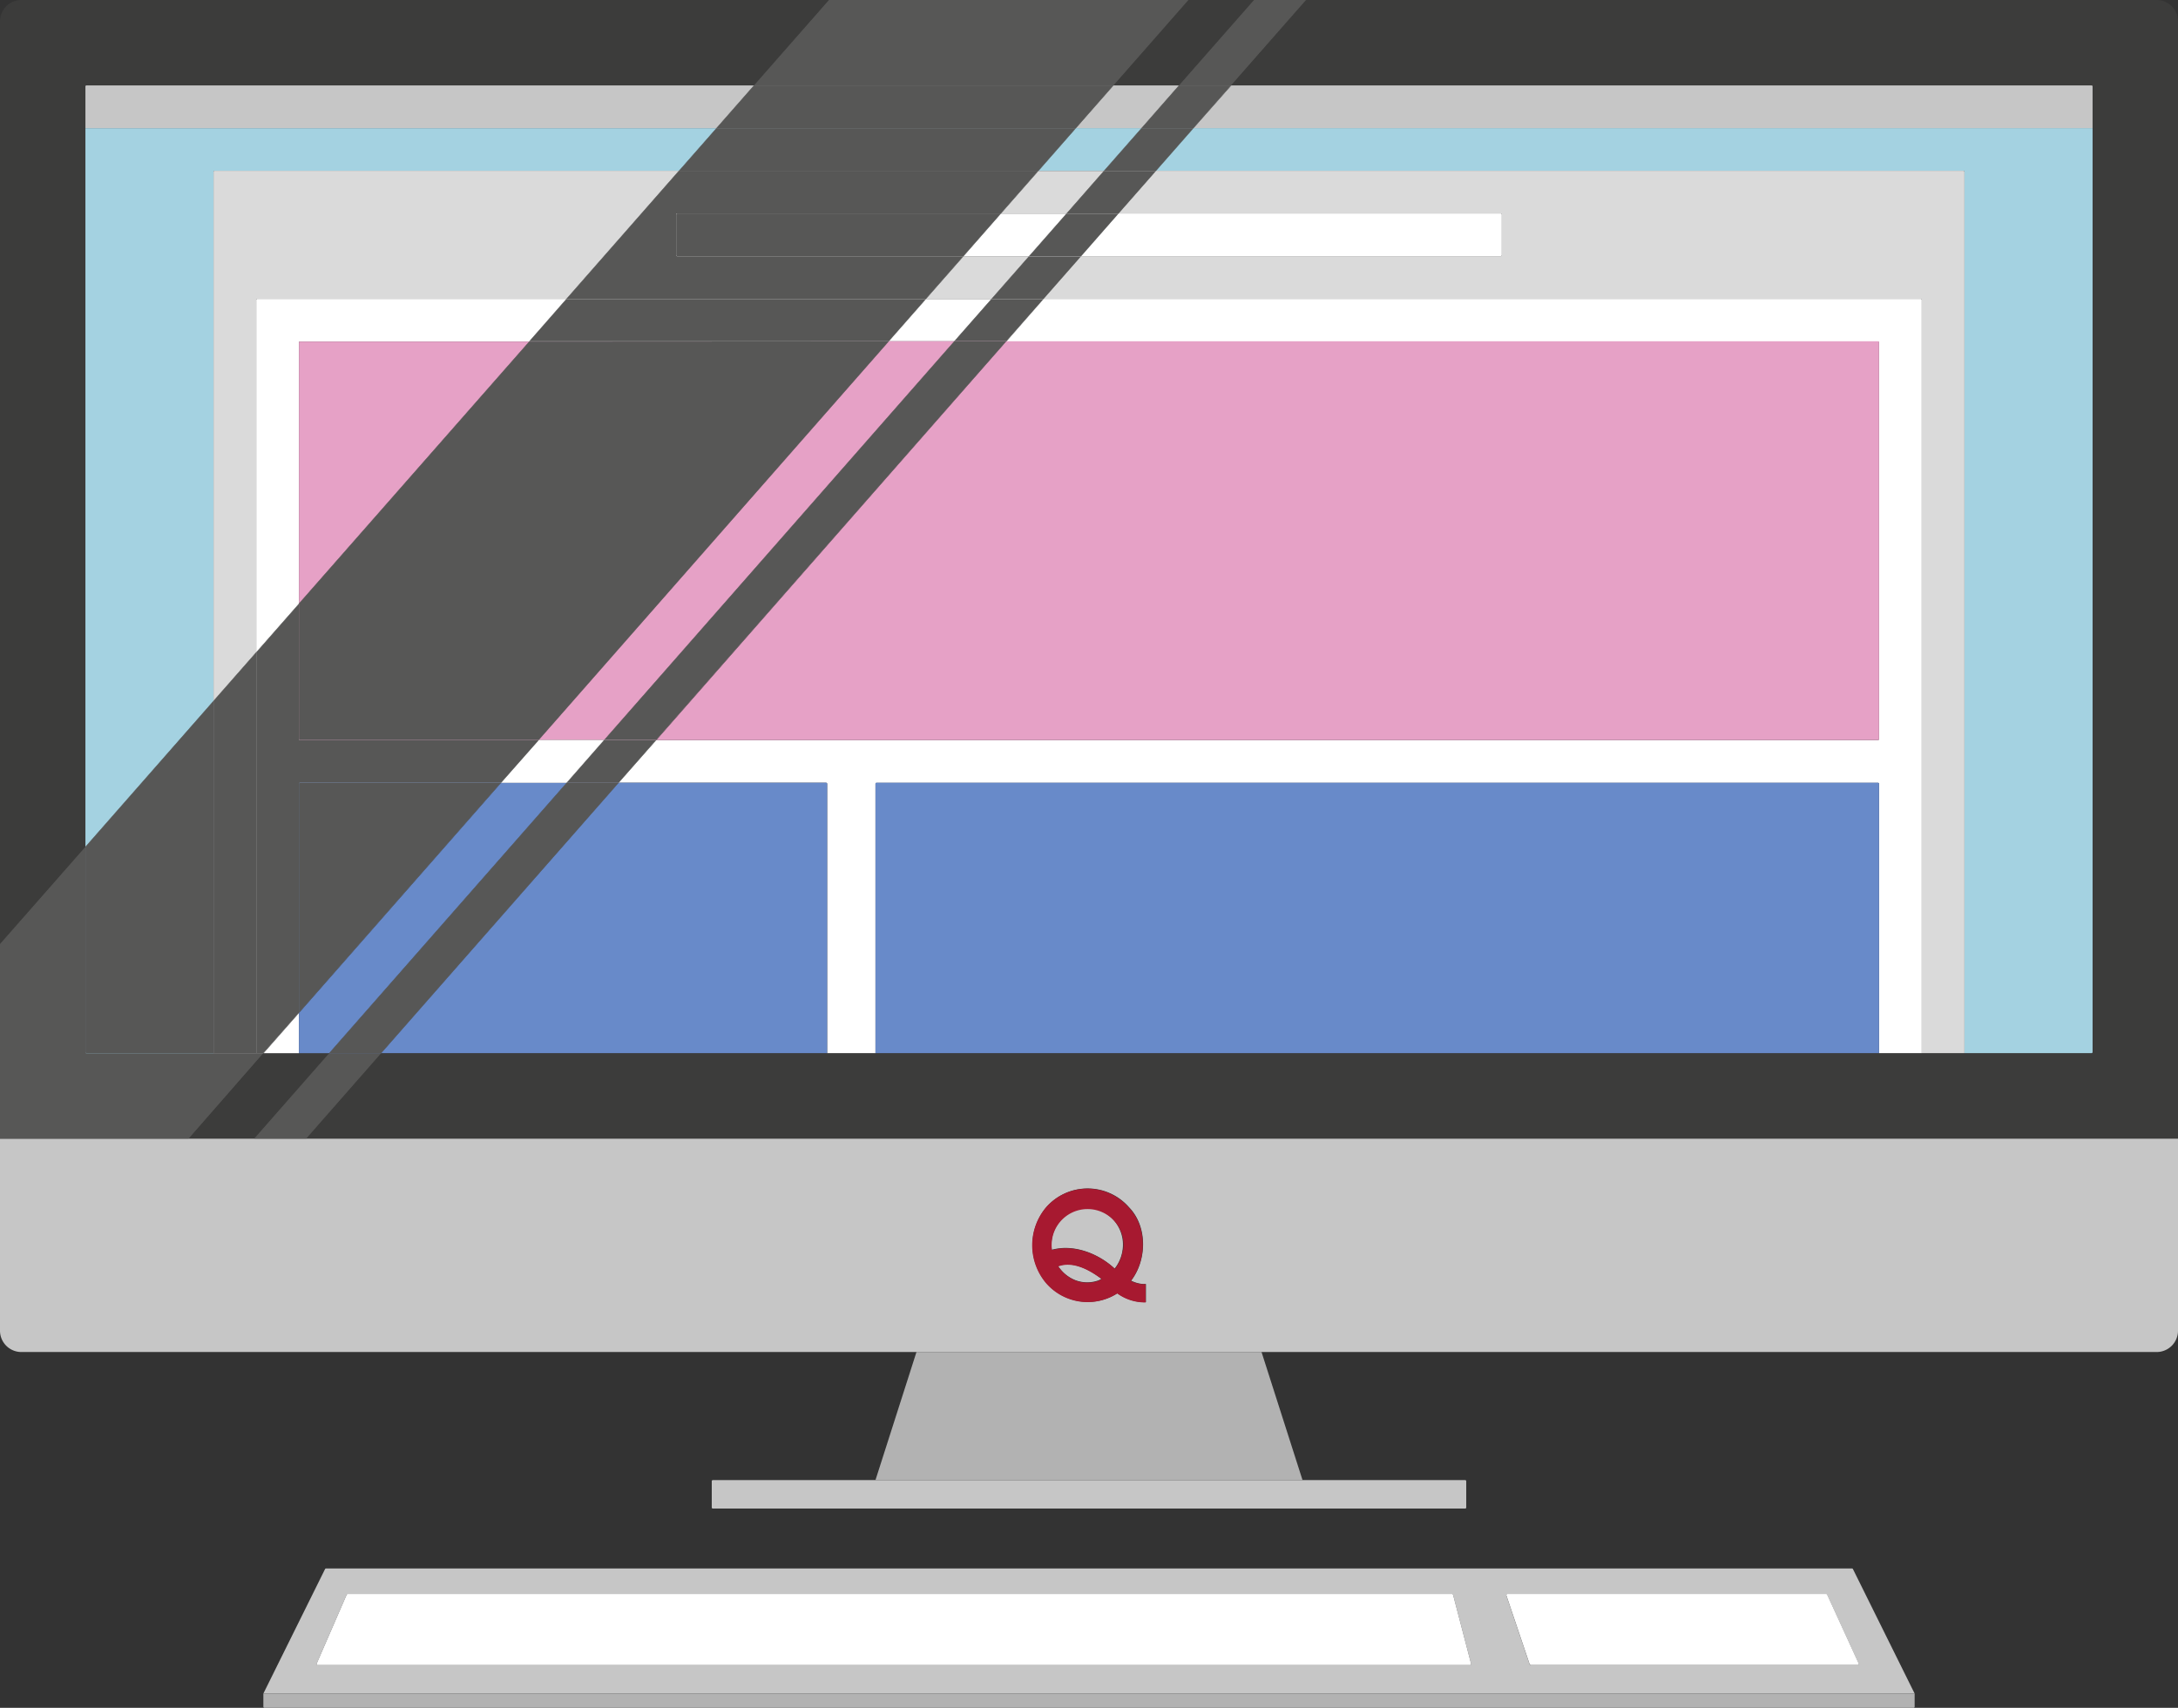 <svg xmlns="http://www.w3.org/2000/svg" viewBox="0 0 306 240"><rect x="0" y="0" width="306" height="240" fill="#333333" stroke="none"/><defs><style>.a{isolation:isolate;}.b{fill:#c6c6c6;}.c{fill:#3c3c3b;}.d{fill:#a71930;}.e{fill:#a4d2e1;}.f{fill:#dadada;}.g{fill:#fff;}.h{fill:#e6a1c6;}.i{fill:#688ac9;}.j{fill:#575756;mix-blend-mode:overlay;}.k{fill:#b2b2b2;}</style></defs><title>desktop</title><g class="a"><path class="b" d="M152.77,169.72a5.19,5.19,0,0,0-5,5.91h0c3.08-.84,6.53.5,8.83,2.64h0c.09-.11.18-.23.26-.35h0a5.43,5.43,0,0,0,.86-2.29h0A5.19,5.19,0,0,0,152.77,169.72Z"/><path class="b" d="M43,160H0v27a3,3,0,0,0,3,3H303a3,3,0,0,0,3-3V160H43Zm118,23a6.61,6.61,0,0,1-4-1.26,7.72,7.72,0,0,1-10-1.45,8.25,8.25,0,0,1,0-10.64h0a7.72,7.72,0,0,1,11.62,0c2.64,2.71,2.53,7.43.3,10.32a4.44,4.44,0,0,0,1.67.47H161Z"/><path class="b" d="M148.65,177.92h0c.08.12.17.24.26.35h0a5.17,5.17,0,0,0,2.12,1.61h0a4.67,4.67,0,0,0,3.43,0,1.84,1.84,0,0,1,.29-.17C153.13,178.47,150.76,177.14,148.65,177.92Z"/><polygon class="c" points="42 148.01 37.03 148.01 26.51 160 35.72 160 46.24 148.01 42 148.01"/><polygon class="c" points="165.64 12 176.18 0 166.97 0 156.44 12 165.64 12"/><path class="c" d="M12,18V12.15a.15.15,0,0,1,.15-.15h93.78L116.46,0H3A3,3,0,0,0,0,3V132.66L12,119Z"/><path class="c" d="M303,0H183.49L173,12H293.85a.15.15,0,0,1,.15.15V147.86a.15.15,0,0,1-.15.15H53.55L43,160H306V3A3,3,0,0,0,303,0Z"/><path class="d" d="M158.88,180c2.24-2.89,2.34-7.61-.3-10.32a7.72,7.72,0,0,0-11.62,0h0a8.25,8.25,0,0,0,0,10.64,7.72,7.72,0,0,0,10,1.45,6.61,6.61,0,0,0,4,1.26v-2.56h-.45A4.44,4.44,0,0,1,158.88,180Zm-4.39-.07a4.67,4.67,0,0,1-3.43,0h0a5.17,5.17,0,0,1-2.12-1.61h0c-.09-.11-.18-.23-.26-.35h0c2.11-.78,4.48.55,6.13,1.81A1.84,1.84,0,0,0,154.49,179.89Zm3.26-4.26h0a5.43,5.43,0,0,1-.86,2.29h0c-.08.12-.17.24-.26.35h0c-2.3-2.14-5.75-3.47-8.83-2.64h0a5.05,5.05,0,1,1,10,0Z"/><polygon class="e" points="145.89 24.02 155.09 24.02 160.38 18 151.17 18 145.89 24.02"/><path class="e" d="M167.69,18l-5.28,6H275.85a.15.15,0,0,1,.15.15V148h17.85a.15.15,0,0,0,.15-.15V18Z"/><path class="e" d="M30,24.16a.15.15,0,0,1,.15-.15H95.38l5.28-6H12V119l18-20.5Z"/><path class="f" d="M36.15,42H79.58l15.8-18H30.15a.15.15,0,0,0-.15.15V98.49l6-6.83V42.16A.15.15,0,0,1,36.15,42Z"/><path class="f" d="M275.85,24H162.41l-5.27,6h53.71a.15.15,0,0,1,.15.15v5.7a.15.15,0,0,1-.15.15h-59l-5.27,6H269.85a.15.15,0,0,1,.15.15V148h6V24.16A.15.15,0,0,0,275.85,24Z"/><polygon class="f" points="130.09 42.02 139.29 42.02 144.56 36.02 135.36 36.02 130.09 42.02"/><polygon class="f" points="149.83 30.02 155.09 24.02 145.89 24.02 140.62 30.02 149.83 30.02"/><polygon class="g" points="75.7 103.96 70.39 110.02 79.6 110.02 84.91 103.96 75.7 103.96"/><path class="g" d="M42.15,48h32.2L79.58,42H36.15a.15.15,0,0,0-.15.15V91.66l6-6.83V48.11A.15.15,0,0,1,42.15,48Z"/><polygon class="g" points="124.87 47.96 134.07 47.96 139.29 42.02 130.09 42.02 124.87 47.96"/><polygon class="g" points="42 142.36 37.03 148.01 42 148.01 42 142.36"/><path class="g" d="M269.85,42H146.61L141.38,48H263.85a.15.15,0,0,1,.15.15v55.7a.15.15,0,0,1-.15.15H92.22L86.91,110h29.15a.15.15,0,0,1,.15.15V148H123V110.16a.15.15,0,0,1,.15-.15h140.7a.15.15,0,0,1,.15.15V148h6V42.16A.15.15,0,0,0,269.85,42Z"/><path class="g" d="M210.85,36a.15.15,0,0,0,.15-.15v-5.7a.15.15,0,0,0-.15-.15H157.14l-5.27,6Z"/><polygon class="g" points="135.36 36.02 144.56 36.02 149.83 30.02 140.62 30.02 135.36 36.02"/><path class="h" d="M263.85,104a.15.15,0,0,0,.15-.15V48.11a.15.15,0,0,0-.15-.15H141.38L92.22,104Z"/><polygon class="h" points="134.07 47.96 124.87 47.96 75.7 103.96 84.91 103.96 134.07 47.96"/><path class="h" d="M42.15,48a.15.15,0,0,0-.15.15V84.82L74.35,48Z"/><path class="i" d="M263.85,110H123.15a.15.15,0,0,0-.15.15V148H264V110.16A.15.15,0,0,0,263.85,110Z"/><polygon class="i" points="42 142.36 42 148.01 46.24 148.01 79.6 110.02 70.39 110.02 42 142.36"/><path class="i" d="M116.07,110H86.91L53.55,148h62.66V110.16A.15.15,0,0,0,116.07,110Z"/><path class="b" d="M167.69,18H294V12.15a.15.15,0,0,0-.15-.15H173Z"/><polygon class="b" points="151.17 18 160.38 18 165.64 12 156.44 12 151.17 18"/><path class="b" d="M105.93,12H12.15a.15.15,0,0,0-.15.15V18h88.66Z"/><polygon class="c" points="156.44 12 166.97 0 116.46 0 105.93 12 156.44 12"/><polygon class="j" points="156.44 12 166.97 0 116.46 0 105.93 12 156.44 12"/><path class="c" d="M37,148H12.15a.15.15,0,0,1-.15-.15V119L0,132.66V160H26.51Z"/><path class="j" d="M37,148H12.15a.15.15,0,0,1-.15-.15V119L0,132.66V160H26.51Z"/><polygon class="e" points="151.17 18 100.66 18 95.38 24.02 145.89 24.02 151.17 18"/><polygon class="j" points="151.17 18 100.66 18 95.38 24.02 145.89 24.02 151.17 18"/><path class="e" d="M12,119v28.87a.15.15,0,0,0,.15.15H30V98.49Z"/><path class="j" d="M12,119v28.87a.15.15,0,0,0,.15.15H30V98.49Z"/><polygon class="f" points="30 98.49 30 148.01 36 148.01 36 91.66 30 98.49"/><polygon class="j" points="30 98.49 30 148.01 36 148.01 36 91.66 30 98.49"/><path class="f" d="M130.09,42l5.27-6H95.15a.15.15,0,0,1-.15-.15v-5.7a.15.15,0,0,1,.15-.15h45.47l5.27-6H95.38L79.58,42Z"/><path class="j" d="M130.09,42l5.27-6H95.15a.15.15,0,0,1-.15-.15v-5.7a.15.15,0,0,1,.15-.15h45.47l5.27-6H95.38L79.58,42Z"/><polygon class="g" points="79.58 42.02 74.36 47.96 124.87 47.96 130.09 42.02 79.58 42.02"/><polygon class="j" points="79.58 42.02 74.36 47.96 124.87 47.96 130.09 42.02 79.58 42.02"/><path class="g" d="M42,110.16a.15.15,0,0,1,.15-.15H70.39L75.71,104H42.15a.15.15,0,0,1-.15-.15v-19l-6,6.83V148h1l5-5.66Z"/><path class="j" d="M42,110.16a.15.15,0,0,1,.15-.15H70.39L75.71,104H42.15a.15.15,0,0,1-.15-.15v-19l-6,6.83V148h1l5-5.66Z"/><path class="g" d="M95.15,30a.15.15,0,0,0-.15.15v5.7a.15.15,0,0,0,.15.15h40.21l5.27-6Z"/><path class="j" d="M95.15,30a.15.15,0,0,0-.15.15v5.7a.15.15,0,0,0,.15.15h40.21l5.27-6Z"/><path class="h" d="M74.35,48,42,84.82v19a.15.15,0,0,0,.15.15H75.71l49.16-56Z"/><path class="j" d="M74.35,48,42,84.82v19a.15.15,0,0,0,.15.15H75.71l49.16-56Z"/><path class="i" d="M42.15,110a.15.15,0,0,0-.15.15v32.19L70.39,110Z"/><path class="j" d="M42.15,110a.15.15,0,0,0-.15.15v32.19L70.39,110Z"/><polygon class="b" points="100.66 18 151.17 18 156.44 12 105.93 12 100.66 18"/><polygon class="j" points="100.66 18 151.17 18 156.44 12 105.93 12 100.66 18"/><polygon class="c" points="172.96 12 183.49 0 176.18 0 165.64 12 172.96 12"/><polygon class="j" points="172.96 12 183.49 0 176.18 0 165.64 12 172.96 12"/><polygon class="c" points="35.72 160 43.03 160 53.55 148.01 46.24 148.01 35.72 160"/><polygon class="j" points="35.72 160 43.03 160 53.55 148.01 46.24 148.01 35.72 160"/><polygon class="e" points="162.41 24.02 167.69 18 160.38 18 155.09 24.02 162.41 24.02"/><polygon class="j" points="162.41 24.02 167.69 18 160.38 18 155.09 24.02 162.41 24.02"/><polygon class="f" points="139.29 42.02 146.61 42.02 151.88 36.02 144.56 36.02 139.29 42.02"/><polygon class="j" points="139.29 42.02 146.61 42.02 151.88 36.02 144.56 36.02 139.29 42.02"/><polygon class="f" points="149.83 30.02 157.14 30.02 162.41 24.02 155.09 24.02 149.83 30.02"/><polygon class="j" points="149.83 30.02 157.14 30.02 162.41 24.02 155.09 24.02 149.83 30.02"/><polygon class="g" points="134.07 47.96 141.38 47.96 146.61 42.02 139.29 42.02 134.07 47.96"/><polygon class="j" points="134.07 47.96 141.38 47.96 146.61 42.02 139.29 42.02 134.07 47.96"/><polygon class="g" points="79.6 110.02 86.91 110.02 92.22 103.96 84.91 103.96 79.6 110.02"/><polygon class="j" points="79.6 110.02 86.91 110.02 92.22 103.96 84.91 103.96 79.6 110.02"/><polygon class="g" points="144.56 36.02 151.88 36.02 157.14 30.02 149.83 30.02 144.56 36.02"/><polygon class="j" points="144.56 36.02 151.88 36.02 157.14 30.02 149.83 30.02 144.56 36.02"/><polygon class="h" points="84.91 103.96 92.22 103.96 141.38 47.96 134.07 47.96 84.91 103.96"/><polygon class="j" points="84.91 103.96 92.22 103.96 141.38 47.96 134.07 47.96 84.91 103.96"/><polygon class="i" points="79.6 110.02 46.24 148.01 53.55 148.01 86.91 110.02 79.6 110.02"/><polygon class="j" points="79.6 110.02 46.24 148.01 53.55 148.01 86.91 110.02 79.6 110.02"/><polygon class="b" points="160.38 18 167.69 18 172.96 12 165.64 12 160.38 18"/><polygon class="j" points="160.38 18 167.69 18 172.96 12 165.64 12 160.38 18"/><path class="b" d="M149.87,208H100.15a.15.15,0,0,0-.15.15v3.7a.15.15,0,0,0,.15.15h105.7a.15.15,0,0,0,.15-.15v-3.7a.15.15,0,0,0-.15-.15h-56Z"/><polygon class="k" points="149.88 190 128.76 190 123 208 149.88 208 156.13 208 183 208 177.24 190 156.13 190 149.88 190"/><path class="b" d="M260.2,220.42H45.8a.15.15,0,0,0-.13.08L37,238H269l-8.67-17.5A.15.15,0,0,0,260.2,220.42ZM206.53,234H44.63a.15.15,0,0,1-.14-.21l4.22-9.7a.15.15,0,0,1,.14-.09H204a.15.15,0,0,1,.15.11l2.53,9.7A.15.15,0,0,1,206.53,234ZM261,234H215.06l-.16-.11-3.27-9.68a.15.15,0,0,1,.14-.2h44.79a.15.15,0,0,1,.14.09l4.44,9.7A.15.15,0,0,1,261,234Z"/><path class="g" d="M204,224H48.85a.15.15,0,0,0-.14.09l-4.22,9.7a.15.15,0,0,0,.14.21H206.53a.15.15,0,0,0,.15-.19l-2.53-9.7A.15.15,0,0,0,204,224Z"/><path class="g" d="M256.57,224H211.78a.15.15,0,0,0-.14.2l3.27,9.68.16.11H261a.15.15,0,0,0,.14-.22l-4.44-9.7A.15.15,0,0,0,256.57,224Z"/><path class="k" d="M37,239.85a.15.15,0,0,0,.15.15h231.7a.15.15,0,0,0,.15-.15V238H37Z"/></g></svg>